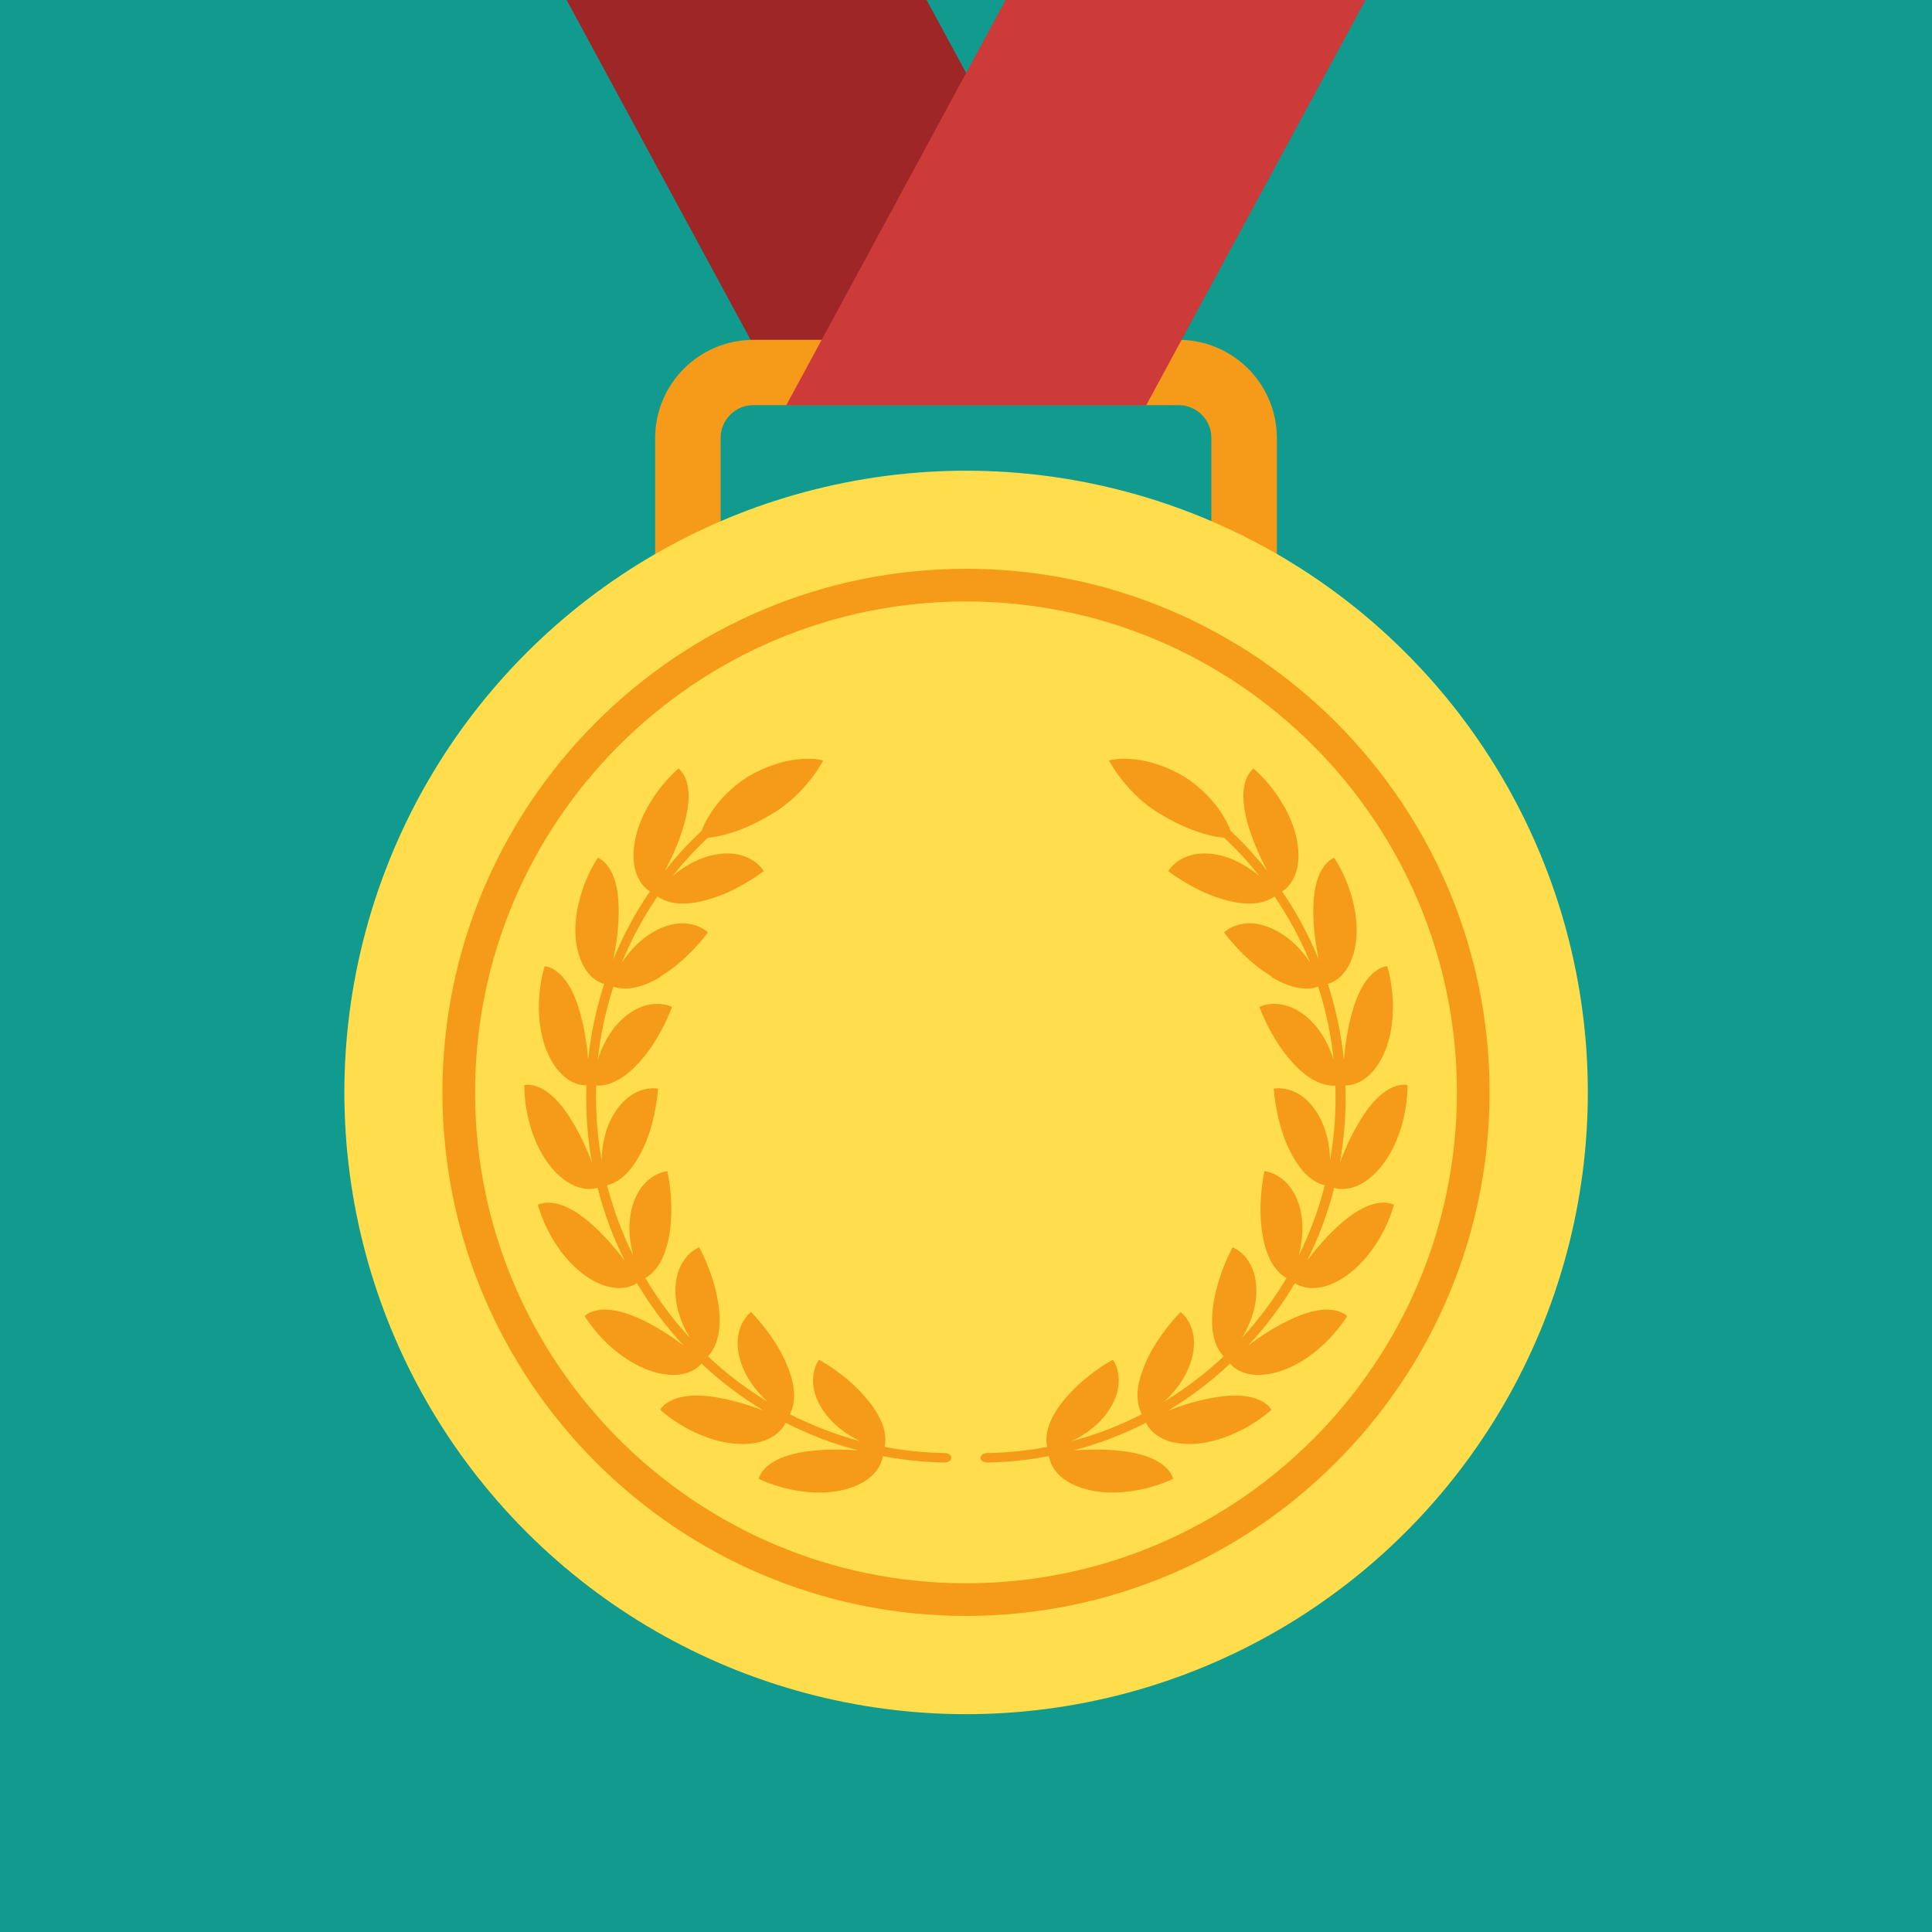 <?xml version="1.0" encoding="UTF-8"?><svg id="uuid-5d34bbbf-fb9d-40ec-b822-6990a56d342e" xmlns="http://www.w3.org/2000/svg" viewBox="0 0 100 100"><defs><style>.uuid-ccc33b76-f498-453b-b9c9-4aab3e3b18ff{fill:#f59b19;}.uuid-ccc33b76-f498-453b-b9c9-4aab3e3b18ff,.uuid-014f0513-a9b7-46c7-bdec-b6832c9dbc18,.uuid-d7766301-0f94-44bd-8ae8-37128dae3fd7,.uuid-56ec0723-ddde-41b5-93d5-d75f977a3d25,.uuid-30f43547-fabb-4d3c-953d-e8c1389a161a{stroke-width:0px;}.uuid-014f0513-a9b7-46c7-bdec-b6832c9dbc18{fill:#109b8e;}.uuid-d7766301-0f94-44bd-8ae8-37128dae3fd7{fill:#cc3a3a;}.uuid-56ec0723-ddde-41b5-93d5-d75f977a3d25{fill:#9e2626;}.uuid-30f43547-fabb-4d3c-953d-e8c1389a161a{fill:#ffdd4d;}</style></defs><rect class="uuid-014f0513-a9b7-46c7-bdec-b6832c9dbc18" y="0" width="100" height="100"/><polygon class="uuid-56ec0723-ddde-41b5-93d5-d75f977a3d25" points="25.15 -7.72 40.68 20.97 59.32 20.97 43.78 -7.72 25.15 -7.72"/><path class="uuid-ccc33b76-f498-453b-b9c9-4aab3e3b18ff" d="m61.01,36.99h-22.02c-2.8,0-5.08-2.28-5.08-5.08v-9.24c0-2.8,2.28-5.08,5.08-5.08h22.02c2.8,0,5.08,2.28,5.08,5.08v9.24c0,2.8-2.28,5.08-5.08,5.08Zm-22.02-16.02c-.93,0-1.69.76-1.69,1.69v9.24c0,.93.76,1.69,1.69,1.69h22.02c.93,0,1.69-.76,1.69-1.69v-9.24c0-.93-.76-1.69-1.69-1.69h-22.02Z"/><circle class="uuid-30f43547-fabb-4d3c-953d-e8c1389a161a" cx="50" cy="56.54" r="32.18" transform="translate(-25.33 51.92) rotate(-45)"/><path class="uuid-ccc33b76-f498-453b-b9c9-4aab3e3b18ff" d="m50,83.64c-14.94,0-27.1-12.16-27.1-27.1s12.16-27.1,27.1-27.1,27.1,12.16,27.1,27.1-12.16,27.1-27.1,27.1Zm0-52.51c-14.01,0-25.41,11.4-25.41,25.41s11.4,25.41,25.41,25.41,25.41-11.4,25.41-25.41-11.4-25.41-25.41-25.41Z"/><path class="uuid-ccc33b76-f498-453b-b9c9-4aab3e3b18ff" d="m34.17,50.55c.78-.47,1.38-1.04,1.8-1.49.43-.45.67-.8.67-.8,0,0-.21-.22-.63-.36-.42-.14-1.07-.21-1.93.2-.85.4-1.49,1.11-1.89,1.72.49-1.2,1.11-2.35,1.84-3.42.14.1.42.26.83.33.41.07.96.05,1.65-.13.88-.23,1.61-.61,2.15-.93.54-.32.87-.58.87-.58,0,0-.14-.26-.51-.52-.37-.25-.97-.5-1.92-.35-.92.15-1.74.65-2.29,1.13.56-.71,1.17-1.37,1.83-1.99,0,0,1.37-.05,3.28-1.21,1.78-1.02,2.69-2.79,2.69-2.79,0,0-1.61-.49-3.9.84-1.7,1.09-2.28,2.49-2.4,2.81-.68.64-1.31,1.32-1.89,2.06.35-.67.77-1.56,1.03-2.55.27-1.01.22-1.69.07-2.13-.15-.43-.4-.61-.4-.61,0,0-.49.4-1.02,1.1-.53.7-1.1,1.71-1.26,2.79-.13.85.01,1.42.21,1.8.19.38.44.58.59.67-.76,1.1-1.39,2.29-1.9,3.53.15-.74.31-1.71.28-2.74-.02-1.04-.26-1.69-.53-2.06-.27-.38-.55-.48-.55-.47,0,0-.36.52-.68,1.34-.32.82-.58,1.95-.44,3.03.12.85.41,1.36.7,1.68.29.31.59.43.75.48-.41,1.27-.69,2.59-.83,3.92-.06-.76-.19-1.73-.5-2.71-.31-.99-.72-1.55-1.09-1.83-.36-.29-.66-.3-.66-.3,0,0-.2.6-.27,1.48-.08.88-.01,2.03.43,3.03.35.78.78,1.19,1.14,1.41.37.22.68.25.86.25-.04,1.34.05,2.68.29,4-.27-.71-.66-1.61-1.23-2.47-.58-.87-1.12-1.28-1.55-1.45-.43-.17-.72-.1-.72-.1,0,0-.02.63.15,1.49.17.86.55,1.95,1.26,2.79.55.66,1.08.93,1.49,1.04.42.11.73.05.89,0,.33,1.3.8,2.56,1.4,3.76-.46-.6-1.09-1.36-1.87-2.02-.8-.67-1.44-.92-1.9-.96-.46-.05-.72.1-.72.1,0,0,.15.61.56,1.4.4.78,1.08,1.72,1.99,2.33.71.48,1.3.59,1.72.58.43-.02.71-.16.86-.25.68,1.15,1.49,2.23,2.4,3.21-.61-.45-1.42-1-2.36-1.42-.96-.42-1.64-.48-2.09-.39-.45.08-.66.3-.66.3,0,0,.32.54.93,1.18.61.64,1.52,1.35,2.56,1.68.82.26,1.41.21,1.81.08.41-.13.64-.35.75-.48.98.92,2.05,1.73,3.19,2.42-.71-.26-1.65-.57-2.66-.71-1.03-.14-1.71,0-2.12.21-.41.2-.55.47-.55.47,0,0,.46.43,1.22.87.76.44,1.83.87,2.92.9.86.02,1.41-.19,1.76-.43.35-.24.52-.51.59-.67,1.19.61,2.45,1.09,3.75,1.43-.76-.05-1.74-.08-2.76.07-1.03.16-1.64.47-1.98.79-.34.31-.4.61-.4.61,0,0,.56.29,1.42.5.85.21,2,.33,3.06.05.83-.22,1.3-.58,1.57-.91.27-.33.35-.64.38-.81,1.05.2,2.11.31,3.18.33.2,0,.36-.11.36-.24,0-.14-.16-.25-.35-.25-1.04-.02-2.08-.12-3.1-.32.04-.17.07-.49-.03-.89-.1-.41-.34-.9-.78-1.46-.57-.71-1.2-1.23-1.71-1.6-.5-.36-.88-.56-.88-.56,0,0-.19.23-.27.67-.08.44-.07,1.09.44,1.89.51.79,1.29,1.34,1.95,1.65-1.25-.33-2.47-.8-3.63-1.39.09-.15.2-.45.22-.86.02-.42-.07-.96-.34-1.62-.34-.85-.81-1.52-1.2-2.02-.38-.49-.69-.79-.69-.79,0,0-.24.17-.45.57-.2.4-.37,1.02-.1,1.94.27.9.86,1.64,1.41,2.13-1.11-.67-2.15-1.46-3.09-2.35.13-.12.32-.37.45-.77.13-.4.2-.94.13-1.65-.1-.91-.36-1.69-.59-2.27-.23-.58-.44-.95-.44-.95,0,0-.28.1-.59.42-.3.32-.64.88-.64,1.84,0,.93.37,1.82.76,2.44-.88-.95-1.66-2-2.32-3.11.16-.08.41-.27.65-.61.24-.34.45-.85.58-1.55.16-.89.13-1.72.07-2.34-.06-.62-.16-1.03-.16-1.03,0,0-.3.02-.68.24-.38.23-.86.66-1.13,1.58-.26.9-.15,1.85.05,2.55-.58-1.16-1.03-2.38-1.36-3.64.17-.04.47-.14.79-.41.32-.26.67-.69.99-1.32.41-.81.61-1.62.72-2.23.12-.61.14-1.04.14-1.04,0,0-.29-.07-.72.04-.43.11-1.01.4-1.53,1.21-.5.79-.66,1.73-.67,2.46-.23-1.28-.32-2.58-.28-3.87.18.01.49,0,.87-.17.39-.16.84-.47,1.32-1,.62-.67,1.03-1.38,1.31-1.94.28-.55.42-.95.42-.96,0,0-.26-.15-.71-.16-.44-.01-1.08.1-1.8.73-.7.62-1.12,1.48-1.33,2.18.13-1.29.41-2.56.81-3.8.17.06.47.13.89.08.42-.05.94-.22,1.55-.59Z"/><path class="uuid-ccc33b76-f498-453b-b9c9-4aab3e3b18ff" d="m65.83,50.55c-.78-.47-1.38-1.04-1.8-1.49-.43-.45-.67-.8-.67-.8,0,0,.21-.22.63-.36.42-.14,1.07-.21,1.93.2.85.4,1.49,1.11,1.89,1.72-.49-1.2-1.11-2.35-1.84-3.42-.14.1-.42.26-.83.33-.41.07-.96.05-1.65-.13-.88-.23-1.62-.61-2.15-.93-.54-.32-.87-.58-.87-.58,0,0,.14-.26.51-.52.37-.25.97-.5,1.91-.35.92.15,1.74.65,2.3,1.13-.56-.71-1.17-1.37-1.83-1.99,0,0-1.37-.05-3.27-1.21-1.78-1.02-2.69-2.79-2.69-2.79,0,0,1.61-.49,3.9.84,1.7,1.09,2.28,2.49,2.4,2.81.68.64,1.31,1.32,1.89,2.06-.35-.67-.77-1.56-1.04-2.55-.27-1.01-.22-1.69-.07-2.13.15-.43.4-.61.4-.61,0,0,.49.4,1.02,1.1.54.7,1.1,1.71,1.26,2.79.13.85-.01,1.42-.21,1.8-.19.38-.44.58-.59.67.76,1.1,1.39,2.29,1.9,3.53-.15-.74-.31-1.71-.28-2.74.02-1.04.26-1.69.53-2.06.27-.38.55-.48.55-.47,0,0,.36.52.68,1.34.32.82.58,1.95.44,3.03-.11.85-.41,1.36-.7,1.68-.29.31-.58.43-.75.48.41,1.27.69,2.59.83,3.92.07-.76.19-1.73.5-2.71.31-.99.72-1.55,1.08-1.83.36-.29.66-.3.66-.3,0,0,.2.6.27,1.48.08.88.01,2.03-.43,3.03-.35.78-.78,1.19-1.14,1.41-.37.22-.69.25-.86.25.04,1.34-.05,2.68-.29,4,.27-.71.66-1.61,1.23-2.47.58-.87,1.12-1.28,1.55-1.45.42-.17.72-.1.72-.1,0,0,.02.63-.15,1.49-.17.86-.55,1.95-1.26,2.79-.55.66-1.08.93-1.49,1.04-.42.11-.73.05-.89,0-.33,1.3-.8,2.56-1.4,3.76.46-.6,1.09-1.36,1.87-2.02.8-.67,1.44-.92,1.9-.96.46-.05.72.1.72.1,0,0-.15.61-.56,1.4-.4.78-1.08,1.72-1.99,2.33-.71.48-1.29.59-1.72.58-.43-.02-.71-.16-.86-.25-.68,1.15-1.49,2.23-2.4,3.21.61-.45,1.42-1,2.36-1.42.96-.42,1.64-.48,2.09-.39.45.08.66.3.66.3,0,0-.32.54-.93,1.18-.61.64-1.52,1.35-2.56,1.68-.82.26-1.41.21-1.82.08-.41-.13-.64-.35-.75-.48-.98.92-2.05,1.73-3.19,2.42.71-.26,1.64-.57,2.66-.71,1.04-.14,1.71,0,2.12.21.41.2.55.47.55.47,0,0-.46.43-1.22.87-.76.44-1.83.87-2.92.9-.86.02-1.41-.19-1.76-.43-.35-.24-.52-.51-.59-.67-1.19.61-2.45,1.09-3.74,1.43.76-.05,1.74-.08,2.76.07,1.03.16,1.64.47,1.98.79.34.31.4.61.4.61,0,0-.56.29-1.42.5-.85.21-2.01.33-3.06.05-.83-.22-1.3-.58-1.57-.91-.27-.33-.35-.64-.38-.81-1.05.2-2.11.31-3.18.33-.2,0-.36-.11-.36-.24,0-.14.16-.25.35-.25,1.04-.02,2.08-.12,3.1-.32-.04-.17-.07-.49.03-.89.1-.41.33-.9.78-1.46.57-.71,1.2-1.23,1.71-1.6.5-.36.88-.56.88-.56,0,0,.19.23.27.67.08.44.07,1.09-.44,1.89-.5.79-1.29,1.34-1.95,1.65,1.25-.33,2.47-.8,3.62-1.39-.08-.15-.2-.45-.22-.86-.02-.42.07-.96.34-1.62.34-.85.81-1.52,1.2-2.02.38-.49.69-.79.69-.79,0,0,.24.17.45.57.2.4.37,1.02.1,1.94-.27.9-.86,1.64-1.41,2.13,1.11-.67,2.15-1.46,3.09-2.35-.13-.12-.32-.37-.45-.77-.13-.4-.2-.94-.12-1.65.1-.91.36-1.69.59-2.27.23-.58.44-.95.44-.95,0,0,.28.1.59.42.3.32.64.88.64,1.84,0,.93-.37,1.82-.76,2.44.88-.95,1.66-2,2.32-3.11-.16-.08-.41-.27-.65-.61-.24-.34-.45-.85-.58-1.55-.16-.89-.13-1.72-.07-2.34.06-.62.16-1.03.16-1.03,0,0,.3.02.68.24.38.23.86.66,1.13,1.58.26.9.15,1.85-.04,2.55.58-1.16,1.03-2.38,1.35-3.64-.17-.04-.47-.14-.79-.41-.32-.26-.67-.69-.99-1.32-.41-.81-.61-1.62-.72-2.23-.12-.61-.14-1.04-.14-1.04,0,0,.29-.07.72.04.43.11,1.01.4,1.52,1.21.5.79.67,1.73.67,2.46.23-1.28.32-2.58.28-3.87-.18.01-.49,0-.88-.17-.39-.16-.84-.47-1.32-1-.61-.67-1.03-1.38-1.31-1.94-.28-.55-.42-.95-.42-.96,0,0,.26-.15.71-.16.44-.01,1.08.1,1.8.73.7.62,1.12,1.48,1.33,2.18-.13-1.29-.4-2.56-.8-3.8-.17.06-.47.13-.89.08-.42-.05-.94-.22-1.55-.59Z"/><polygon class="uuid-d7766301-0f94-44bd-8ae8-37128dae3fd7" points="56.23 -7.72 40.7 20.97 59.33 20.97 74.86 -7.72 56.23 -7.72"/></svg>